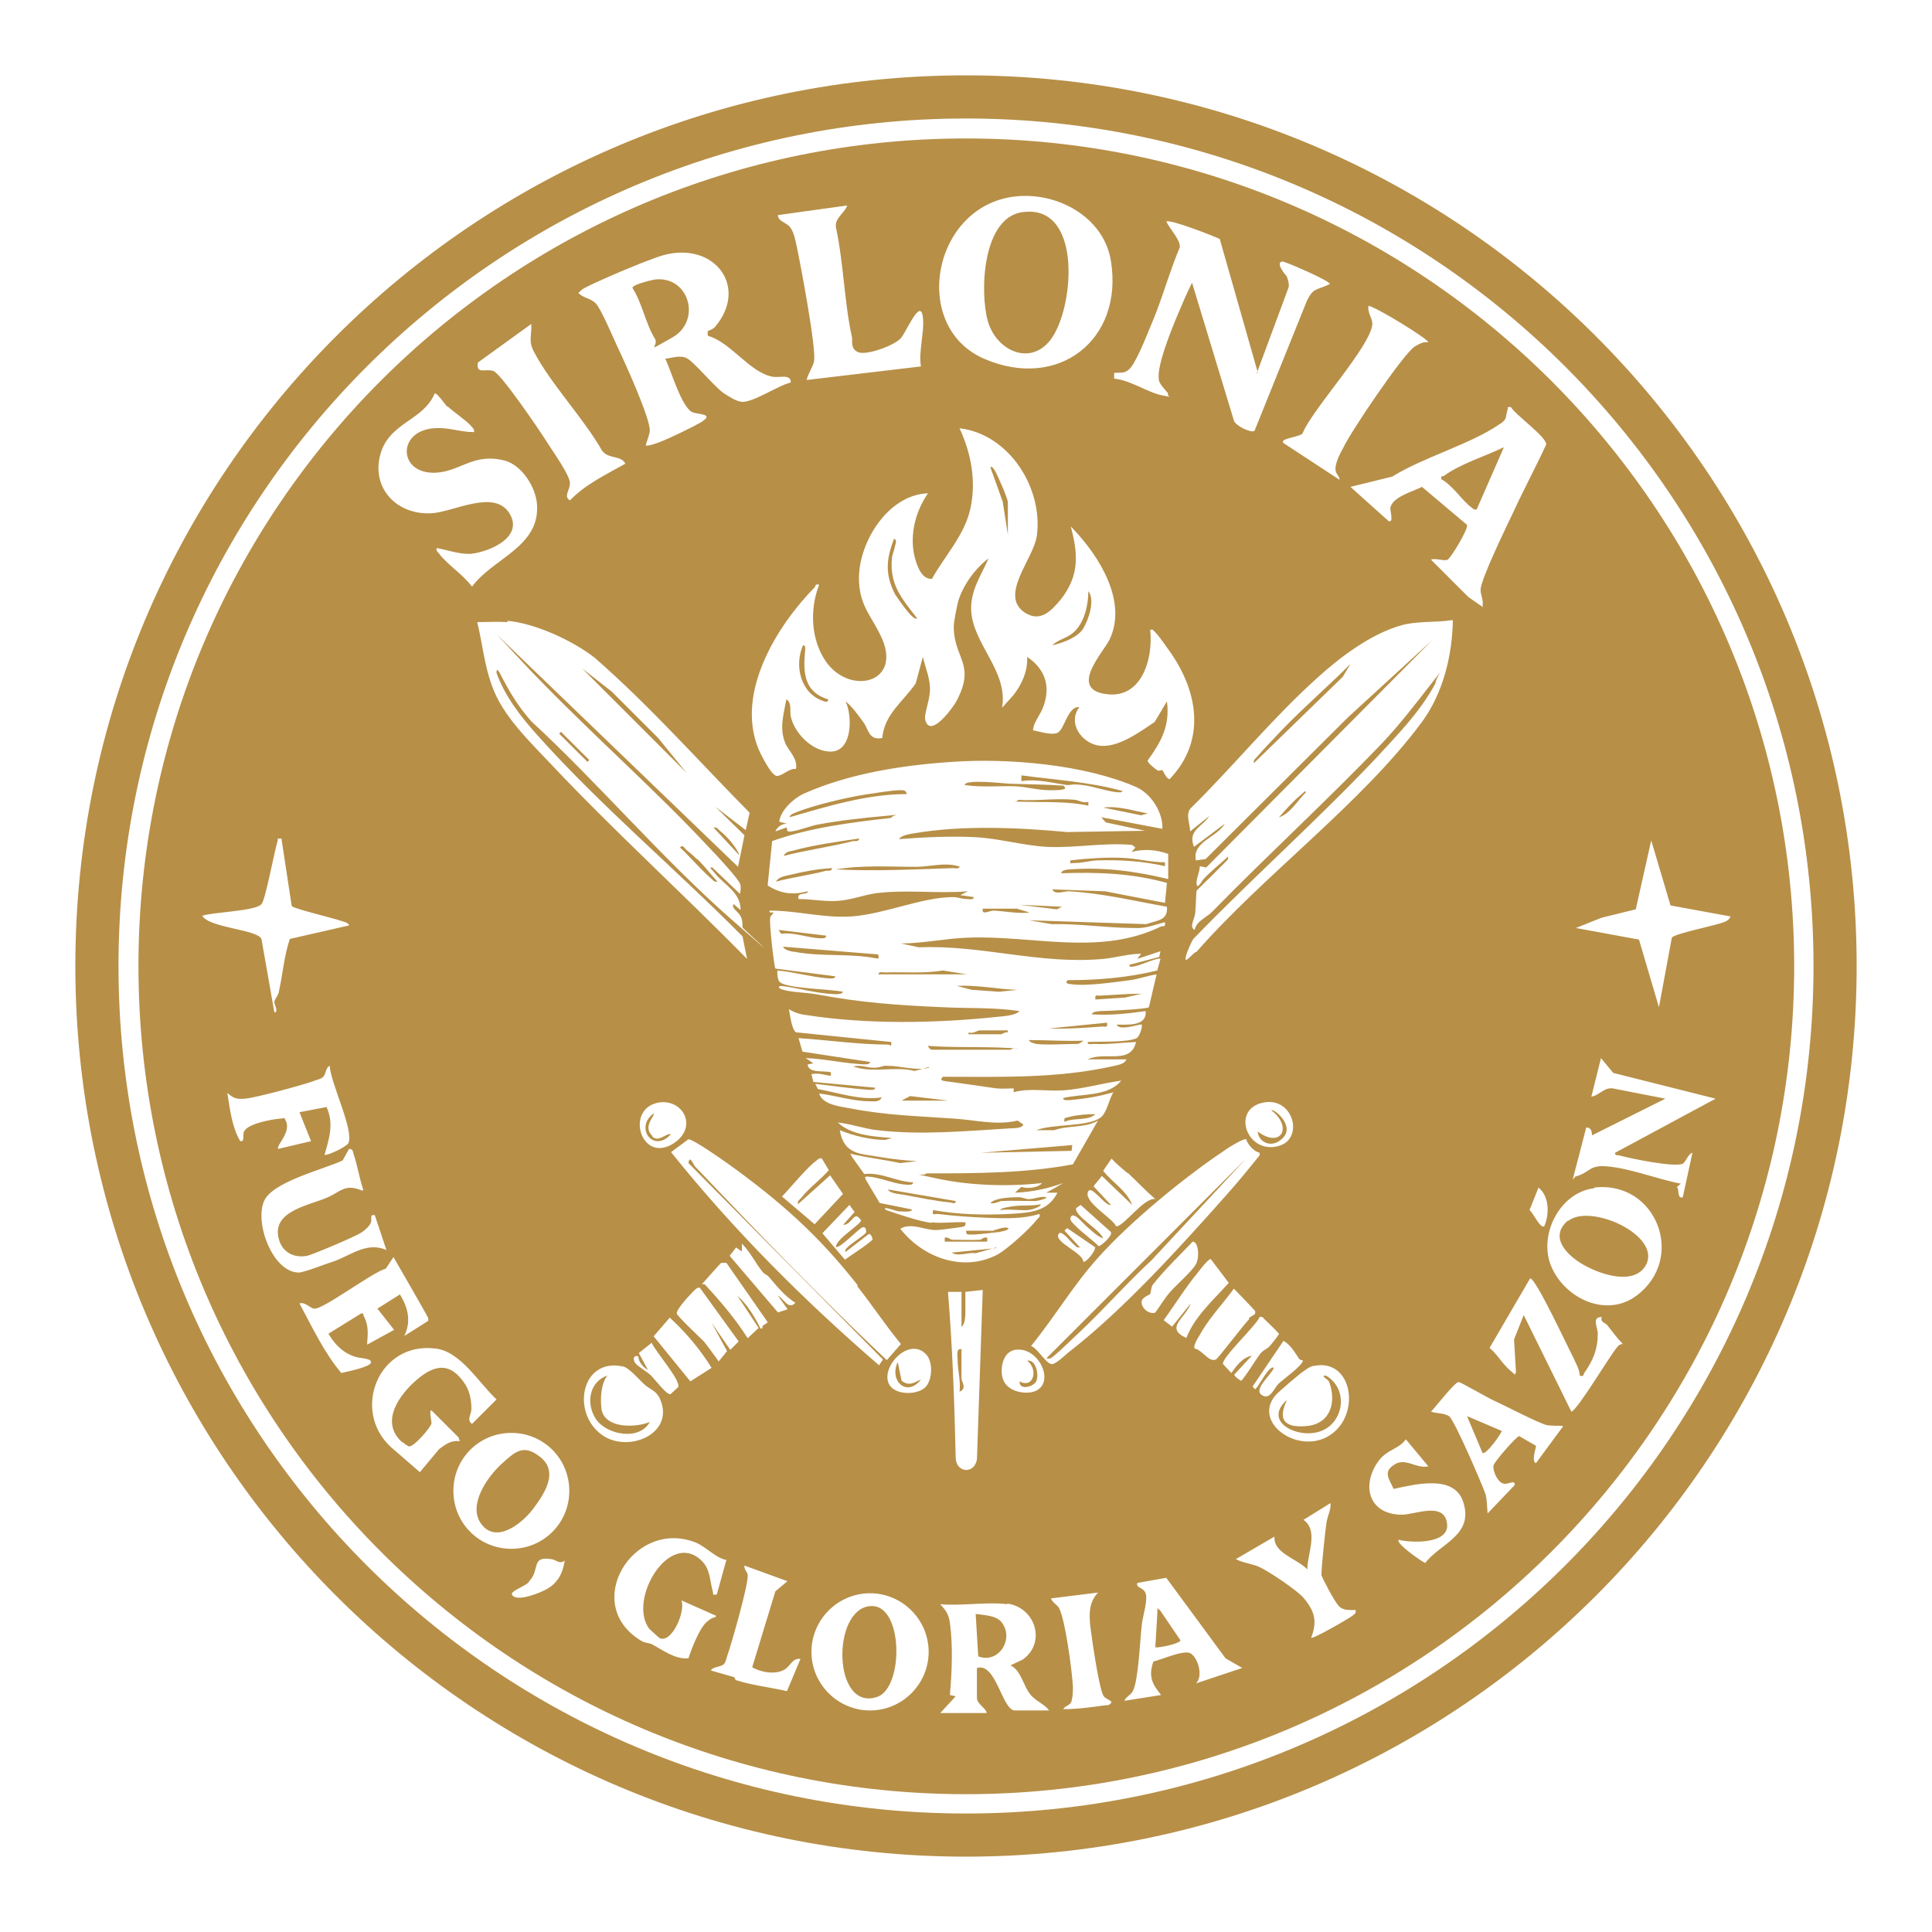 <?xml version="1.0" encoding="UTF-8"?>
<svg id="Capa_1" xmlns="http://www.w3.org/2000/svg" version="1.1" viewBox="0 0 300 300">
  <!-- Generator: Adobe Illustrator 29.7.1, SVG Export Plug-In . SVG Version: 2.1.1 Build 8)  -->
  <defs>
    <style>
      .st0 {
        fill: #b78f47;
      }
    </style>
  </defs>
  <path class="st0" d="M288.3,150c0,76.4-61.9,138.3-138.3,138.3S11.7,226.4,11.7,150,73.6,11.7,150,11.7s138.3,61.9,138.3,138.3ZM281.6,150c0-72.7-58.9-131.6-131.6-131.6S18.4,77.3,18.4,150s58.9,131.6,131.6,131.6,131.6-58.9,131.6-131.6Z"/>
  <path class="st0" d="M278.6,150c0,71-57.6,128.6-128.6,128.6S21.5,221,21.5,150,79,21.5,150,21.5s128.6,57.6,128.6,128.6ZM157.7,30.5c-12.9,1.4-16.4,20.2-4.9,25.2,11.5,5,21.7-2.9,19.7-15.2-1.1-6.8-8.3-10.7-14.8-10ZM131.6,31.9l-10.8,1.5c0,1,1.3,1.1,1.9,1.9s.8,2,1,2.9c.6,2.8,3.1,16,2.7,17.9,0,.5-1.3,2.7-1.1,2.9l17.7-2.1c-.4-2.4.6-5.4.3-7.7-.4-3.1-2.7,2.7-3.5,3.4-1.1,1.1-5.2,2.6-6.5,2.1s-.9-1.8-1-2.3c-1.2-5.4-1.3-11.6-2.5-17.1-.2-1.5,1.4-2.2,1.8-3.5ZM195.3,57.8l-5.9-20.7c-1.1-.5-7.7-3.1-8.3-2.7.5,1.1,2.2,2.8,2.1,4-1.4,3.3-2.4,6.8-3.7,10.2-.9,2.2-2.3,5.8-3.4,7.7s-1.8,1.5-3.1,1.6v.9c2.5.2,5.3,2.2,7.5,2.6s.5.2.9-.3c-.4-.5-1.2-1.3-1.4-1.9-.6-1.9,1.8-7.7,2.6-9.7.8-1.9,1.6-3.8,2.5-5.6l6.5,21.4c.2.8,2.7,2,3.2,1.6l8.1-20.1c1-2.2,1.6-1.7,3.6-2.7,0-.5-6.9-3.5-7.4-3.5-1.1.2.5,2.1.7,2.3.2.5.4,1.2.3,1.7l-5,13.5ZM109.9,51.4s.7-.2,1.1-.6c5.3-6.2,0-13.3-7.9-11.2-2.5.7-10,3.9-12.3,5.1-.4.2-.7.5-1,.8.8.8,1.9.8,2.7,1.6s2.7,5.3,3.4,6.8c1.1,2.3,5.1,11.1,5,13,0,.5-.7,2.2-.6,2.3.7,0,1.4-.3,2-.5,1.6-.6,5.1-2.3,6.5-3.1,2.3-1.4-.4-1.2-1.3-1.6-1.7-.8-3.3-6.5-4.2-8.3,1.1-.1,2.2-.6,3.3-.1s4.2,4.3,5.7,5.4c.8.5,1.9,1.3,2.9,1.4,1.8.1,5.7-2.6,7.6-3,0-1.4-1.8-.7-2.8-.9-3.5-.6-6.4-5.2-9.9-6.3-.3,0-.2-.5-.2-.6ZM221.8,53.2c.3-.4-8.4-5.7-9.3-5.7-.2,1,.6,1.9.6,2.8-.2,3.4-9.2,13.1-10.8,16.9-.2.7-3.7.8-3,1.6l8.7,5.7c0-.6-.5-.8-.6-1.4-.2-1,.7-2.7,1.2-3.6,1.1-2.4,9.4-14.7,11.1-15.7s1.5-.5,2.2-.7ZM93.5,70c-2.9-5.1-8-10.4-10.6-15.4-.9-1.7-.3-2.5-.4-4.3l-8.3,6c-.3,1.9,1.2.9,2.4,1.3s7.3,9.4,8.3,11c.8,1.3,3.7,5.3,3.6,6.5s-1,2,0,2.6c2.4-2.5,5.6-4,8.6-5.7-.6-1.3-2.5-.7-3.5-1.9ZM69.4,63.1c-.2-.2-1.6-2.2-1.9-2-1.8,4.2-6.7,4.4-8.3,9-1.8,5.4,2.2,9.9,7.8,9.6,3.5-.2,9.7-3.8,12.1,0,2.3,3.7-3.1,6-6,6.3-1.7.1-3.6-.6-5.3-.9-.1.5.2.6.4.9,1.4,1.8,3.7,3.2,5.1,5.1,3.1-4.3,10.3-6.1,10.1-12.4,0-2.8-2.3-6.5-5.1-7.2-4.8-1.2-6.8,1.7-10.6,1.9-5.9.3-6.1-6.5-.3-6.9,2.2-.2,4,.6,6.2.6.1-.5-.2-.6-.4-.9-.9-1-2.6-2.1-3.7-3.1ZM230.2,94.1c.2-.9-.3-1.7-.3-2.5,0-1.6,4.1-10,5.1-12.1,1.6-3.5,3.5-7,5.1-10.5,0-1.2-4.7-4.5-5.5-5.8-.7,0-.4,0-.5.4-.4,1.3,0,1.5-1.3,2.3-4.5,3.1-11.8,5.1-16.6,8.1l-6.5,1.6,5.9,5.3c.9.4.2-1.7.3-2.1.4-1.7,3.6-2.5,4.9-3.2l7,5.9c.2.7-2.5,5.1-3,5.4s-1.9-.3-2.6,0l5.8,5.8,2.3,1.6ZM166.2,81.5c1.2,4.4,1.5,7.8-1.5,11.6-1.5,1.8-3.2,3.6-5.6,2-4-2.7,1.4-8.3,1.9-11.9,1-7.4-4.3-15.8-12-16.7,1.8,3.9,2.6,8.2,1.7,12.4-.9,4.2-4,7.4-6,11-1.5,0-2.1-1.6-2.5-2.8-1.1-3.5-.2-7.5,1.9-10.5-6.4.2-11.1,8.1-10.7,13.9.2,3.6,1.9,5.2,3.3,8.1,3.7,7.4-4.6,9.5-8.4,4.2-2.4-3.4-2.6-8.2-1.1-12-.7-.2-.5.2-.7.4-5.9,6-12.2,16.3-8.8,24.9.3.8,2.1,4.5,3,4.4,1.1-.2,1.8-1.2,2.9-1.1.3-1.7-1.2-2.8-1.7-4.1-.9-2.3-.2-4.4.2-6.7.9.5.5,1.8.7,2.7.6,2.6,3.3,5.3,6,5.4,3.6.2,3.6-5.5,2.5-7.8,1.1.9,2,2.2,2.8,3.3s.8,2.8,2.9,2.4c.3-3.7,3.3-5.7,5.2-8.5l1.1-4.1c.4,1.7,1.2,3.5,1.1,5.3s-1,3.7-.7,4.6c.8,2.7,4.2-1.9,4.8-3,3.1-5.8-.4-6.6-.4-11.6,0-.8.5-3.2.7-4,.8-2.5,2.6-5,4.7-6.6-1.1,2.6-2.8,4.9-2.7,8,.2,5.3,5.8,9.5,4.8,15.2l1.8-2c1.3-1.7,2.2-3.7,2.1-5.9,2.2,1.5,3.4,3.6,2.9,6.3s-1.8,3.3-2,5.1c1.1.2,2.8.8,3.8.4,1.1-.5,1.6-4.2,3.4-4-1.9,2.5.4,5.7,3.2,6s6-2,8.5-3.7l1.9-3.2c.5,3.8-.9,6.3-3,9.2,0,.4,1.2,1.3,1.5,1.5s.7-.1.8,0,.6,1.3,1.1,1.4c5.7-5.9,4.5-13.6,0-19.9-.5-.7-1.6-2.3-2.1-2.8s-.4-.6-.9-.5c.5,4.6-1.4,11.1-7.3,9.9-5.1-1,0-6.4,1-8.4,2.8-5.9-1.6-12.9-5.6-17.1-.3-.3-.5-.7-1.1-.6ZM225.4,96.3c-2.5.4-5.4.1-7.8.8-4.7,1.3-9.6,5-13.1,8.2-7,6.3-13,13.7-19.7,20.3-.7,1.1,0,2.3,0,3.5l3-2.4c-1.2,1.8-3.4,2.2-2.4,4.8l4.8-3.6c-1.3,2.2-5.1,2.8-4.5,5.7l1.5-.2,22.1-22,13.1-12-35.1,35.3-1-.2c0,.9-.5,1.7-.5,2.6,0,1.3.9-.4,1-.5,1.2-1.3,2.6-2.4,3.9-3.6v.4c.1,0-4.9,4.9-4.9,4.9-.1,1.1-.1,2.3-.2,3.4s-1,2.2-.1,2.7c.3-1.4,1.8-1.9,2.7-2.8,8.7-8.9,18-17.4,26.6-26.4,2.8-3,5-5.9,7.5-9.1s.6-.9.6,0c-2.4,4.5-6,8.1-9.4,11.8-9.1,9.6-19,18.4-28.2,27.9-.3.4-1.4,2.9-1.2,3.2s1.3-1.2,1.7-1.2c10.4-11.9,25.7-23.1,35-35.7,3.3-4.5,4.7-10.3,4.8-15.8ZM78.8,96.6c-1.5-.1-3.1,0-4.7,0,.8,3.2,1.1,6.7,2.3,9.9,1.6,4.6,5.8,8.6,9.2,12.2,9.8,10.4,20.4,20,30.4,30.2l-.7-3.5c-10.3-10.4-22.2-20.4-32-31.4-2.5-2.8-4.9-5.9-6.2-9.5,0-.9.3-.3.5,0,1.5,2.9,2.7,5,4.9,7.5,10.5,9.7,20.3,21.3,31,30.7s1.2.9,1.8,1.3c0-.6,0-1.3-.4-1.9s-1.4-1.2-1-1.7l1.1.9c0-2.7-2.4-3.8-3.9-5.6s-.7-.5-.6-1.1l4.4,4.2c.1-.3.2-1.3,0-1.6-.3-.8-3.8-4.6-4.7-5.5-8.2-8.8-17.4-16.9-25.8-25.5-2.5-2.5-4.9-5.2-7.3-7.7l37.5,36.1,1-4.9-4.5-4.4,4.7,3.6.6-2.7c-8-8.1-15.5-16.6-24.1-24.1-3.5-2.7-9.2-5.3-13.5-5.7ZM144.6,189.8c1.7.2,3.6-.1,5.3,0,.2.8-.6.7-1.1.8-.9.1-2.7.4-3.5.4-1.8,0-3.8-1.2-5.5-.2,3.5,4.5,9.8,6.8,15.1,4,1.6-.9,4.9-3.9,6.1-5.4.2-.3.6-.4.4-.9-2.6.8-5.3.7-8,.6s-5.4-.3-7.8-.6c-.6,0-.9.3-.7-.6,3.8.7,8,.8,11.9.6,3.1-.2,5.9-.3,7.4-3.3h-1.8c0,.1,2.7-1.5,2.7-1.5-2.5.9-4.9,1.4-7.5,1.5l1-.9c.8.3,2.6.2,3.2-.6-5.2.6-11.2.4-16.3-.7s-1.6-.3-1.7-.8c7.6,0,15.3,0,22.8-1.4l3.9-6.8c-2,1.2-4.6.7-6.8,1.5h-2.8c2.5-1,7.8-.5,9.9-1.9,1.1-.7,1.4-3,2.1-4-2,.6-4.3,1-6.5,1.2-.3,0-1.4.2-1.3-.3,2.9-.7,7-.2,9-2.7-2.9.4-6,1.3-8.9,1.5-2.6.2-5.3-.4-7.8.3v-.6c-.8,0-1.8.1-2.7,0-2-.3-4.2-.6-6.3-.9s-2.6-.2-2-.9c8.8,0,17.6.3,26.2-1.6.8-.2,2-.3,2.3-1.1h-6c2.5-1.3,6.7.9,7.5-2.7-2.2.1-4.3.4-6.5.3-.4,0-1.1.2-1-.3,1.7-.1,6.2.1,7.6-.6.4-.2.9-1.6.8-2.1-.1-.2-3.5,1.1-3.9,0,1.7,0,4.7.3,4.5-2.1-2.8.4-5.6.7-8.4.5.3-.5.8-.4,1.3-.5,1,0,7.3-.3,7.6-.6l1.2-5.1c-1.4.2-2.7.7-4.1.9-2.5.3-6.9,1-9.3.6-.4,0-.9-.2-.4-.6,4.7,0,9.4-.4,13.9-1.5l.5-1.8c-.3-.3-3.2,1-3.8,1.1s-1.1.3-1-.2l4.6-1.2.2-.9-3.6,1.2.6-.8c-1.9,0-3.9.6-5.9.8-9.9.9-18.8-2.2-28.6-1.8l-2.8-.6c3.4,0,7-.8,10.4-.9,10-.4,20.4,2.9,29.9-1.7.4-.2.8.2.7-.7-1.7.4-2.9,1-4.7.9-4.3,0-8.6-.7-12.9-.6l-3.5-.6,18.2.6c1.6-.6,3.4-.5,3.2-2.7-5.1-.9-10-2.1-15.2-2.4-.9,0-2.2.6-2.6-.3l8.2.3,9.3,1.8.3-3.1c-5.4-1.5-10.7-1.7-16.4-1.5,0-.5,1-.6,1.4-.6,5.2-.4,10.2.3,15.2,1.5v-3.9c-1.9-.7-3.9-.8-5.7-.3l.6-.7-.5-.4c-4.4-.4-8.8.5-13.2.3-3.7-.2-7.4-1.3-11.1-1.5-3.8-.2-8.1,0-11.9.3.3-.6,1.7-.8,2.3-.9,7.6-1.3,16.2-.9,23.8-.2l12.1-.2-6.1-1.3-.7-.8,9.5,1.8c.1-2.6-1.8-5.5-4.1-6.5-8-3.5-19.9-4.5-28.5-3.9-7.7.5-16,1.8-23,4.9-1.6.7-3.7,2.6-3.9,4.4l1.2.3c-.8,0-1.5.5-1.8,1.2l1.7-.6c.2,0,0,.6.3.6.8.2,3.8-1,4.8-1.1,3.2-.6,6.9-1,10.2-1.3s1.1-.2,1,.3c-6.2.7-12.6,1.5-18.5,3.6l-.7,6.9c2.1,1.3,3.8,1.5,6.3.9-.2.7-1.8,0-1.5,1.2,2,0,3.8.4,5.9.3s4.1-.9,6.1-1.2c4.8-.6,9.5.1,14.3-.3l-1.2.6,2.1.3c0,.5-.7.3-1.1.3-.7,0-1.4-.3-2.1-.3-4.8,0-10.5,2.6-15.7,3-4.5.3-8.3-.9-12.8-.9-.1.5.5.2.6.3s-.5.5-.5.8c-.2.6.6,7.6.8,7.9l9.3,1.2c0,.5-1,.3-1.3.3-2.5-.2-5.2-1-7.7-1.2,0,.6,0,1.4.4,1.8,1,1,8,1.1,9.8,1.5-.2.6-1.8.3-2.3.3-2.4-.2-4.8-.9-7.2-1.2-.7,0-.5.3-.1.5,1.4.5,3.9.5,5.5.8,6.9,1.3,12.7,1.7,19.6,2,3.9.2,7.9,0,11.9.6-.6.7-2.5.8-3.5.9-9.5,1-20.2,1.2-29.7-.3-.9-.1-1.8-.4-2.6-.9.2.9.4,3.1,1.1,3.6l14.8,1.5c0,1,0,.4-.5.4-4.6,0-9.3-.7-13.9-1l.6,2.1,10.5,1.6c0,.6-1.5.3-2,.3-2.6-.2-5.3-.8-8-.9l1.2.8-.9.2c.2,1.4,2.4.9,3.6,1.2,0,.5.2.6-.4.5-.9-.2-1.7-.4-2.6-.2l.3,1.2,9.6.9c0,.5-1,.3-1.3.3-2.7-.2-5.3-.6-8-.9l.4.8c3.2.6,6.7,1.8,9.9,1.3-.3.8-1.3.6-2,.6-2.4,0-5.2-.9-7.7-1.2.5,1.7,3.1,2,4.8,2.3,5.6,1.1,10.6,1.2,16.2,1.6,3.2.2,6.6,1.1,9.8.3l.9.6c-.1.6-1.5.6-1.9.6-6.7.4-14,1.1-20.7.3-2-.2-4.2-1-6.2-1.2,2.1,2,5.7,2.2,8.4,2.4l-1,.3c-2.4,0-4.8-.6-7.1-1.5.7,3.9,3.2,3.6,6.5,4.2,1.8.3,3.7.5,5.5.6l-2.6.3c-2.4-.5-4.8-.8-7.1-1.3s-.6-.6-.5.2l2,2.8c2.7-.3,5,1.2,7.6,1.3,0,.6-1.3.3-1.6.3-1.7-.2-3.7-1.1-5.4-1.2-.5,0-.5,0-.4.4l2.2,3.7,5,1c0,.5-1.6.3-2,.3s-2.9-1-2-.2c2.1.7,4.9,1.7,7.1,2ZM43.7,130.2c-.8,0-.5,0-.6.4-.5,1.6-1.9,9.2-2.5,9.8-1,1.1-7.4,1.2-9.2,1.8,1.1,1.9,8.5,2.1,9.2,3.6l2,11.4c.7,0,0-1.2,0-1.6s.6-1,.7-1.6c.6-2.7.8-5.5,1.7-8.2l9.2-2.1c0-.4-.9-.6-1.2-.7-1.1-.4-7.4-1.9-7.7-2.3l-1.6-10.5ZM268.7,142.3l-9.3-1.7-3-10.1-2.4,10.7-5.3,1.3-4,1.6,9.8,1.8,3.1,10.5,2-10.8c.5-.7,7.1-1.9,8.3-2.5.3-.1.7-.4.8-.8ZM250.5,166.6l-1.9-2.3-1.5,6c1.5-.3,2-1.7,3.8-1.2l7.7,1.5-11.4,5.7c0-.5-.1-1.3-.9-1.2l-2.1,8.1.4-.5c2.3-.6,2.1-1.8,4.8-1.6,3.8.3,7.9,2,11.6,2.7l-.6.5c.4.5,0,1.9.9,1.6l1.5-6.9c-.7.2-1,1.4-1.5,1.7-1.3.6-8.1-.8-9.9-1.3-.3,0-.7,0-.6-.4l15.6-8.4-15.9-4ZM50.3,179.3c.3.3,3.5-1.2,3.8-1.8.9-2-2.8-9.4-2.9-12-.6.2-.6,1.3-1,1.7s-1.2.5-1.6.7c-2,.7-8.7,2.5-10.5,2.7-1.3.1-1.8,0-2.8-.9.4,2.5.7,5.3,2,7.5.8.1.3-.9.6-1.5.5-1.2,4.3-1.9,5.6-2s.5-.2.8.2c1.1,1.8-1.5,4-1.1,4.5l5.1-1.2-1.8-4.5,4.2-.8c1.2,2.6.4,4.9-.3,7.4ZM102.3,171.2c-5.3.9-2.8,9.5,2.2,6.4,4-2.5,1.6-7-2.2-6.4ZM196.2,171.2c-5.2,1-2.5,8.3,2.5,6.7,3.8-1.2,2.1-7.6-2.5-6.7ZM133.2,199.6c-6.1-7.8-12.2-13.2-20.3-19-1-.7-5.1-3.6-6-3.7l-2.7,2c9.6,12,20.6,23,32.3,33.1l.6-.9-30.2-30.5c.2-1.3.7.1,1,.5,9.7,10.2,19.5,20.4,29.8,30.1l2.2-2.5c-2.4-2.9-4.5-6.1-6.8-9ZM193.5,176.9c-.3-.2-2.8,1.3-3.3,1.7-6.3,4.2-14.7,11.1-19.7,16.7-3.8,4.2-6.8,9.3-10.4,13.7,1.1.4,2.5,3.1,3.4,2.8s2.3-1.8,2.8-2.1c8.3-6.5,17-16.1,24.1-24.1,1.8-2,3.5-4.1,5.2-6.2v-.4c-.9-.2-1.8-1.2-2.1-2.1ZM56.4,184.7c-.6-1.7-.9-3.8-1.5-5.5-.1-.4-.1-.8-.7-.8l-1,1.8c-3,1.4-10.9,3.3-12.2,6.3-1.5,3.5,1.4,11.1,5.4,11.1.8,0,4.6-1.5,5.6-1.8,2.7-1,5-3,8-1.7l-1.8-5.4c-1-.2-.2.7-.8,1.5s-1.2,1.1-1.3,1.2c-.9.6-7.5,3.4-8.4,3.6-2.1.4-3.9-.6-4.4-2.6-1.2-4.3,4.6-5.2,7.4-6.4,2.2-.9,2.8-2.3,5.6-1.1ZM127.6,179.9c-.5-.1-.5.1-.8.3-1.4,1-3.7,3.8-5,5.2s-.3.3-.6.2l5.3,4.5,4.4-4.7-2-2.9-5,4.5c-.1-.6.3-.7.6-1.1,1.2-1.5,2.9-2.7,4.2-4.2l-1.2-2ZM175,182.1c-.8-.7-1.7-1.4-2.4-2.2l-1.3,1.9c1.4,1.8,3.7,3.1,4.5,5.3l-4.7-4.5-1.3,1.6,2.7,2.9c-.9.3-3.2-3.5-3.6-1.9s3.9,4,4.4,5.2c1,.3,4.4-4.6,6.1-4.2-1.5-1.3-2.9-2.8-4.3-4.1ZM239.8,190.4c.8-1.9.8-4.6-.9-6l-1.4,3.5c.5.3,1.7,3,2.3,2.5ZM247.6,184.5c-5.4.6-8.8,7.3-6.7,12.2,2.1,4.9,8.5,8,13.2,4.5,7.8-5.8,3.1-17.9-6.5-16.8ZM131,190.1l1.7-1.9-.8-1.1-4.2,4.4,3.5,4.1c.5-.4,4.4-2.9,4.3-3.2s-.3-1-.7-.7l-3.5,2.7c-.6-.6,3.2-2.6,3.2-3.1s-.2-.9-.6-.7c-.7.3-3.6,3.4-4.1,3,0-1.2,3.9-3.5,3.9-4.1-1.1-1.7-1.3.6-2.7.7ZM172.5,191.3l-4.7-4.2-.7.5c-.3,1.2,3.7,3.3,4.2,4.7-.9-.3-1.8-1.2-2.5-1.8s-2.3-2.7-2.6-1.3c-.2.7,3.8,3.6,4.4,4.3.4,0,2.2-1.7,1.9-2.1ZM170.1,193.7l-4.4-3-.4.4,2.4,2.6c-.6.1-.7-.3-1.1-.6s-2-2.5-2.3-1.3,3.9,2.8,3.9,4.1c.4.3,2-1.8,1.8-2.1ZM178.7,200.8c-.2.4-1.7.6-1.4,1.7s1.5,1.6,2.1,1.3c.8-1.1,1.5-2.3,2.4-3.3,1-1.1,3.3-3.1,3.9-4.2s.4-3.5-.5-3.5c-2,2.1-4.4,4.4-6.2,6.7-.3.4-.2,1-.4,1.3ZM119.4,198.3c-.2-.3-.6-.4-.9-.7-1.1-1.3-2-3.2-3.3-4.5v1.2c-.1,0-.9-.6-.9-.6l-1,1.3,7.5,8.8,1.5-.5-1.5-2.1c.9.4,1.6,2.3,2.7,1.1-1.7-1.1-2.8-2.5-4-3.9ZM62.7,207.5l3.8-2.4v-.4c.1,0-5.4-9.5-5.4-9.5l-1.2,1.8c-2,.5-9.8,6.4-11.1,6.2-.6,0-1.4-1.1-2.3-.8,2,3.7,3.8,7.6,6.5,10.8.8-.2,4.4-.9,4.6-1.6s-1.8-.7-2.4-.9c-1.9-.6-3.2-1.9-4.2-3.6l5-3.1c.6-.2.3.1.5.4.8,1.5.6,2.8.5,4.4l4.2-2.3-2.6-3.3,3.5-2.2c1.3,2.1,1.8,4.3.6,6.6ZM184.2,207.8c1.3-3.4,4.2-5.9,6.6-8.6l-2.8-3.7c-.4,0-1.7,1.7-2,2.1-1.9,2.3-3.5,4.9-5.3,7.4l1.3,1,2.9-3.6c-.8,2.3-4.2,3.8-.6,5.4ZM118.4,205.9c.2-.2.7-.4.8-.6l-6.4-9.2h-.8c0-.1-3,3.3-3,3.3.2,0,.4,0,.5.1,2.4,2.6,4.7,5.3,6.6,8.3l1.7-1.6-3.3-5c1.5,1.3,2.7,3.3,3.6,5.1.4.1.2-.3.4-.5ZM245.3,213.6c0-.9-.6-1.9-1-2.8-.8-1.5-5.8-12.3-6.7-12.3l-6.3,10.8c1.2,1,2,2.5,3.2,3.5s.5.7.9.3l-.3-5.1,1.5-3.8,7.4,15c1-.3,5.9-8.6,7.1-10,.2-.3.5-.5.9-.5-.9-.9-1.6-1.9-2.4-2.9-.4-.5-1.1-.4-.9-1.3-1.6,0-.6,1.6-.6,2.6,0,2.4-.7,4.1-2.1,6.1-.2.3,0,.6-.7.4ZM108.7,200c-.4-.3-1.1.6-1.4.9-.5.5-2.4,2.6-2.2,3.1s3.6,3.7,4.2,4.3c.8,1,1.5,2,2.3,3.1l1.3-1.6-2.4-4.4,2.9,4.2,1.3-1.3-6-8.3ZM193.9,204.7c.3-.3.7-.4,1-.7v-.4c.1,0-3.3-3.5-3.3-3.5-1.6,2.2-3.5,4.2-4.9,6.5-.3.6-1.5,2.2-1.2,2.8,1.2.2,2.2,2.2,3.3,1.7.4-.2,4.3-5.4,5.2-6.3ZM149.3,206v-5.4h-2.1c.7,8.5,1,17.1,1.2,25.7,0,2.4,2.9,2.7,3.3.3l.9-26.3-2.7.3c0,1.1,0,2.3,0,3.4,0,.4-.1,1.8-.6,2ZM110.5,212.4c-1.8-2.9-4-5.5-6.5-7.8l-2.5,2.9,5.7,7,3.3-2.1ZM197,209.2c.3-.3,1.6-1.9,1.6-2.1-.7-.8-1.5-1.5-2.3-2.3-.2-.2-.2-.4-.7-.3-.5,1.3-5.9,6.3-5.7,7.3l1.3,1.4c.8-1.1,1.7-2.4,3.2-2.7l-2.7,2.9c-.2.3,1,1,1,1,.3,0,2.5-3.6,3-4.2.4-.5.9-.7,1.3-1ZM201.8,211.1c-.7-1-1.3-2.2-2.5-2.9l-4.8,7.1c.4.4.3.6.7.1s2-3.5,2.6-3c-.4,1.1-3.2,3.3-1.9,4.2,1.3.9,1.9-1,2.6-1.7s3.7-2.8,3.8-3.6c0-.2-.4,0-.5-.3ZM101.2,208.5l-2,1.6,1.4,2.6c-.8-.4-1.4-1.2-1.5-2.1-.8-.2-.8.5-.5,1s1.9,1.4,2.5,2,2.4,3,3,2.9l1.2-1.1c.5-1-3.6-5.6-4.1-6.9ZM62.5,224c-3.3-2.9-1-6.7,1.6-9.2,2.8-2.6,5.4-3.7,7.9-.2.9,1.2,1.2,2.7,1.2,4.2,0,.8-.8,1.7.1,2.3l3.8-3.8c-2.7-2.5-5.6-7.5-9.5-7.9-8.8-1.1-13.1,9.6-6.9,15.3l4.5,3.9,3-3.6c1-.7,1.8-1.4,3.2-1.2l-.2-.6-4.2-4.2c-.4,0,0,1.5,0,2s-2.7,3.7-3.5,3.6c-.4-.2-.7-.4-1-.7ZM138.3,215.3c1.1,1.3,4,1.3,5.3.2,1.2-1.1,1.3-3.9.3-5.1-2.8-3.2-7.7,2.4-5.6,4.9ZM157.3,209.7c-1.8.5-2.2,3.6-1.3,5s2.9,1.7,4.1,1.5c4.3-.8,1.2-7.7-2.9-6.5ZM100.1,215c-.8-.7-2.4-2.6-3.3-2.8-6.6-1.5-8.2,7.3-3.2,10.7,4,2.7,11-.2,9-5.4-.6-1.6-1.5-1.6-2.5-2.5ZM204,212.1c-.4,0-1,.4-1.4.7-.7.4-3.9,3.2-4.4,3.7-4.4,4.8,5.2,10.7,9.8,5,3-3.8,1.3-10.5-4-9.4ZM242.6,221.4c-.8,0-1.6,0-2.4-.1-1.5-.4-6.4-3-8.2-3.8-.9-.4-5.2-2.9-5.5-2.9-.6,0-3.6,3.9-4.3,4.6.9.3,2,.2,2.8.7s5.2,10.7,5.7,12.2c.2.8.2,2,.3,2.9l4.2-4.4c.1-.9-1-.1-1.6-.2-1-.1-1.8-1.9-1.7-2.8,0-.5,3.7-4.7,4-4.6l2.6,1.5c.1.2-.8,2.4,0,2.7l4.2-5.7ZM88.4,231.5c0-5-4-9-9-9s-9,4-9,9,4,9,9,9,9-4,9-9ZM221.8,227.7l-3.5-4.2c-1.2,1.6-2.8,1.5-4.2,3.3-2.8,3.8-1.6,8.4,3.6,8.4,2,0,6.6-2.1,7,1.4.4,3.2-5.5,3-7.5,2.5-.6.5,3.6,3.4,4.1,3.6,2.4-3.1,7.6-4.3,5.9-9.5-1.4-4.3-7.5-2.7-10.8-2-.6-1.4-1.7-2.6,0-3.7,1.8-1.3,3.4.6,5.4.2ZM210.4,250c-.8,0-1.7.1-2.4-.5s-2.7-4.5-2.8-4.9.6-7.2.8-8.3.7-1.9.6-2.9l-4.2,2.6c2.4,1.7.6,5.2.6,7.7-1.6-1.7-5.3-2.5-5.1-5.1l-6,3.5c1.1.6,2.5.7,3.6,1.2,1.4.6,6,3.7,6.9,4.8,1.7,2,2.2,3.6,1.2,6.2.2.3,5.9-3,6.4-3.4.3-.3.6-.3.5-.9ZM112.6,242.2c-1.8-.5-3.1-2.2-4.9-2.8-9.5-3.4-17.5,9.8-8.1,15.4.5.3,1.1.3,1.6.5,1.7.9,3.6,2.4,5.7,2.2.5-1.5,1.7-4.7,2.9-5.7s1.2-.4,1.4-.9l-5.4-2.4c.7,1.6-1.4,6.6-3.3,5.9-.1,0-1.6-1.4-1.7-1.5-3.2-4.3,2.6-14.5,7.5-11.1,2.1,1.5,1.8,3.3,2.4,5.4.1.4-.2.5.6.4l1.5-5.4ZM87.6,242.4c-.8.5-1.2-.2-2-.3-3.2-.5-1.7,1.6-3.4,3.4-.2.7-3,1.5-2.7,2.1.6,1.3,4.5-.3,5.5-.9,1.7-1,2.4-2.5,2.7-4.4ZM122.2,245.5l-6.6-2.4c-.1.6.4.9.5,1.4.2,1.3-2.5,10.7-3.2,12.7-.1.3-.2.9-.5,1.2-.5.5-1.8.4-2,1l3.5,1c.2,0,.2.4.4.5,2.5.8,5.3,1.1,7.9,1.7l2.1-5c-1.2-.2-1.6,1.1-2.4,1.6-1.4.9-3.7.5-5.1-.3l3.6-11.8,1.9-1.6ZM192.9,259l-2.6-1.5-9.2-12.5-4.5.8c-.2.8.7.6,1.2,1.4.6,1-.4,3.8-.5,5.1-.3,2.4-.5,8.6-1.4,10.3-.3.6-1.1.9-1.3,1.5l5.7-.9c-1.4-1.7-2-2.9-1.2-5.2,1.3-.3,4.6-1.8,5.7-1.3,1.2.6,2.1,3.6.9,4.7l7.2-2.4ZM170.4,247.3l-7.2.9c.2.6.8.9,1.2,1.4,1,1.7,2.1,10.1,2.2,12.3,0,.8,0,1.4-.2,2.2s-1,.7-1.3,1.3c2.2,0,4.3-.3,6.5-.6.5,0,.7,0,1-.5-.3-.4-.9-.5-1.2-.9-.7-.8-1.9-9.2-2.1-10.9-.2-2-.2-3.7,1.2-5.2ZM144.2,256.5c0-5-4.1-9.1-9.1-9.1s-9.1,4.1-9.1,9.1,4.1,9.1,9.1,9.1,9.1-4.1,9.1-9.1ZM156.4,249.1c-3.1-.4-7.2.3-10.4,0,.9,1,1.3,1.5,1.5,2.9.5,3.6.3,7.7,0,11.2l.9.2-2.4,2.6h7.2c0-.7-1.5-1.4-1.5-2.3v-4.7c3-.9,3.9,6.6,5.9,6.6h5.3c-.8-1.1-2.1-1.4-3-2.6-1-1.3-1.4-3.7-3-4.4l1.9-.9c3.7-2.6,2-8.1-2.4-8.7Z"/>
  <path class="st0" d="M243.5,189.6c3.4-2.8,14.5,2.2,12.1,6.8-1.8,3.3-7.1,1.5-9.7,0-2.5-1.4-5.5-4.3-2.4-6.9Z"/>
  <path class="st0" d="M77.9,227.3c2-1.8,3.3-3.1,5.8-1.2,3.2,2.3.9,5.8-1,8.3-1.7,2.2-5.7,5.4-8,2.2-2.1-2.9,1-7.3,3.2-9.3Z"/>
  <path class="st0" d="M230.2,225.6l-2.4-5.7,5.4,2.3c-.2.6-2.5,3.8-3,3.4Z"/>
  <g>
    <path class="st0" d="M135.1,249.4c5.2-.5,5.3,12.7,1.1,14.1-6.9,2.3-7.1-13.6-1.1-14.1Z"/>
    <path class="st0" d="M151.4,250.6c1.3.2,3.4.2,4.2,1.4,1.9,2.6-.6,6.4-3.7,5.2l-.4-6.6Z"/>
    <path class="st0" d="M179.4,255.7c.1-1.7.2-3.3.3-5s-.2-.9.4-.7l3.2,4.7c0,.5-3.3,1.2-3.9,1.1Z"/>
  </g>
  <g>
    <g>
      <path class="st0" d="M101.7,43.4c5.3-.6,7.3,6.4,2.7,9s-2,1.3-2.7.2c-1.4-2.2-2-5.6-3.5-7.9,0-.5,2.9-1.2,3.5-1.3Z"/>
      <path class="st0" d="M159.2,32.9c8.9-.8,7.6,15.1,3.9,19.9-3.2,4.1-8.4,1.6-9.7-2.9s-.9-16.5,5.7-17Z"/>
      <path class="st0" d="M233.5,69.5l-4.2,9.6c-.5.1-.5-.1-.8-.3-1.5-1.1-2.9-3.4-4.7-4.4-.1-.6.2-.4.4-.5,2.6-1.9,6.3-3,9.2-4.4Z"/>
    </g>
    <g>
      <path class="st0" d="M149,134.5c0,.5-.7.3-1,.3-6,.2-12.1.5-18.2.2,4.1-.7,8.3-.4,12.5-.4,2.1,0,4.6-.8,6.8,0Z"/>
      <path class="st0" d="M140.9,123.3c-6.3,0-12.4,1.9-18.3,3.6.1-.5.7-.6,1.1-.8,2.8-1.1,7.5-2.2,10.5-2.7,1.5-.2,4.2-.7,5.6-.7.5,0,.9,0,1,.6Z"/>
      <path class="st0" d="M165.2,122.1c1,.7-2,.6-2.3.6-1.6,0-3.5-.5-5.1-.6-2.6-.1-5.3.2-8-.2,0-1,6.4-.2,7.1-.2,2.8.1,5.5.1,8.3.3Z"/>
      <path class="st0" d="M174.3,122.7c0,.5-.7.3-1,.3-1.7-.2-3.5-.9-5.2-1.1s-1.6,0-2.4,0c-2.3-.3-4.6-1-7.1-.6v-.9c5.2.7,10.5,1,15.6,2.4Z"/>
      <path class="st0" d="M136.4,148.3c0,.5.2.6-.4.5-4.2-.8-8.4-.2-12.6-1-.4,0-1.7-.3-1.8-.8l14.7,1.2Z"/>
      <polygon class="st0" points="166.5 177.8 166.4 178.7 152.3 179 166.5 177.8"/>
      <path class="st0" d="M180.9,133.9v.6c-3.5-.8-6.9-1-10.4-.9-1.1,0-2.3.4-3.5.4s-.7.3-.8-.4c2.5-.3,5.5-.5,8-.4s4.4.7,6.8.7Z"/>
      <path class="st0" d="M133.4,130.2c0,.5-.6.4-.9.4-3.6.9-7.3,1.4-10.8,2.3.2-.6.9-.7,1.4-.8,3.2-.9,7-1.4,10.3-1.9Z"/>
      <path class="st0" d="M144.6,163c-.1,0-.5-.4-.5-.6,4,.3,7.9.1,11.9.3s1.1-.2,1,.3h-12.5Z"/>
      <path class="st0" d="M136.4,151.3c0-.5.7-.3,1-.3,3-.1,6,.2,9-.3l3.8.6h-13.8Z"/>
      <path class="st0" d="M148.4,186.5c0,.6-.6.2-1,.2-2.2-.2-5-.8-7.2-1.2-.6-.1-2.1-.2-2.3-.8l10.5,1.8Z"/>
      <path class="st0" d="M144.2,165.7l-2.2.6c-3.1-.8-6.5.4-9.5-.7,1.1-.3,2.1.2,3.2.2s1.4-.4,2.1-.3c2.1,0,4.3.8,6.5.3Z"/>
      <path class="st0" d="M166.9,124.2c.5,0,1.3.6,2.1.3v.6c-3.3-.7-6.6-.5-9.9-.6s-1.1.2-1-.3c2.9.2,6-.3,8.9,0Z"/>
      <path class="st0" d="M158,153.7l-2.9.3-4.2-.3-2.3-.6c3.1-.2,6.2.5,9.3.6Z"/>
      <path class="st0" d="M129.2,134.8c0,.5-.6.4-.9.4-2.6.7-5.2,1-7.8,1.7.4-.8,1.6-.9,2.4-1.1,2-.5,4.3-.9,6.3-1Z"/>
      <path class="st0" d="M160.9,162.1c-.1,0-1.2-.3-1.1-.6,2.8,0,5.6.2,8.4.1,0,.1-.7.5-.8.5-2,0-4.7.2-6.6,0Z"/>
      <path class="st0" d="M155.5,186.5c-.3,0-1.1.5-1.7.3.7-.8,3.2-.9,4.4-.9.5,0,1.1.3,1.5.3.9,0,1.9-.5,2.8-.3,0,.3-1.6.6-1.7.6-1.8,0-3.7-.1-5.4,0Z"/>
      <path class="st0" d="M128.3,145.3c0,.4-.5.4-.7.4-2,0-4.3-1-6.3-.7l-.4-.6,7.5.9Z"/>
      <path class="st0" d="M171.9,158.8c.1.8-.1.6-.7.6-2.8.2-5.5.4-8.3.3l9-.9Z"/>
      <polygon class="st0" points="140 170.9 141.3 170.2 147.2 170.9 140 170.9"/>
      <path class="st0" d="M157.9,141.1l2,.6c-1.9.2-3.7-.2-5.6-.3-.7,0-1.9.8-1.7-.3h5.3Z"/>
      <path class="st0" d="M178.2,126.3l-1,.3-5.9-1.2c2.4-.3,4.6.5,6.9.9Z"/>
      <path class="st0" d="M177.3,154.3l-2.6.6-4.6.3c-.1-.8.1-.6.7-.6,2.2-.1,4.3-.3,6.5-.3Z"/>
      <path class="st0" d="M156.5,160v.3c-.4-.1-.9.3-1.1.3h-5v-.3c.6.3,1.4-.3,1.7-.3h4.4Z"/>
      <path class="st0" d="M154.3,191c.5,0,1.5-.6,2.3-.3,0,.4-1.1.5-1.4.6-1.1.1-3.2.4-4.2.4s-.9,0-1-.6c1.4,0,2.9,0,4.4,0Z"/>
      <path class="st0" d="M154.7,193.7l-3.2.9c-1.1-.2-2.8.6-3.7-.1l6.9-.7Z"/>
      <polygon class="st0" points="164.9 140.8 164.1 141.2 158.3 140.5 164.9 140.8"/>
      <path class="st0" d="M161.6,187.1c-.2.4-1.6.8-2,.8-1.1.1-3-.2-4.3,0,.2-.4,1.6-.5,2-.6,1.4-.2,2.9,0,4.3-.3Z"/>
      <path class="st0" d="M152.2,192.5c.2,0,.6-.5,1.1-.3v.6s-6.6,0-6.6,0v-.6c.4-.2.9.3,1.1.3,1.4,0,3.1.1,4.5,0Z"/>
      <path class="st0" d="M170.1,173c-1.1,1.1-3.4.5-4.8,1.2-.2-.8.3-.6.9-.8,1.2-.3,2.7-.4,3.9-.4Z"/>
      <g>
        <path class="st0" d="M142.4,96c-.6.6-3.1-3.3-3.4-3.7-1.6-3.1-1.4-5.4-.2-8.6.5,0,.3.7.2,1-.1.6-.4,1.3-.5,1.9-.4,4.2,1.5,6.3,3.9,9.4Z"/>
        <path class="st0" d="M163.4,100.2c.9-.9,2.3-1.1,3.3-2,1.7-1.5,2.3-4.3,2.3-6.4,1.1,1.4,0,4.5-.8,5.8s-3,2.2-4.8,2.6Z"/>
        <path class="st0" d="M156.5,83l-.8-5.1-1.9-5.3c.2-.4.6.4.7.5.4.7,2,4.3,2,4.9v5Z"/>
        <path class="st0" d="M128.6,108.6c0,.6-.6.3-.9.2-3.4-1.2-4.4-5.5-3-8.6.5,0,.3.7.3,1-.3,3.3-.1,6.3,3.6,7.4Z"/>
      </g>
      <polygon class="st0" points="106.6 120 90.4 103.8 95 107.4 102.2 114.6 106.6 120"/>
      <path class="st0" d="M108.3,133.4c1.1,1.1,2.1,2.4,3.1,3.5-.6.1-.7-.3-1.1-.6-1.6-1.4-3.1-3.2-4.7-4.7.3-.5.7,0,.9.3.5.4,1.2,1,1.7,1.5Z"/>
      <rect class="st0" x="88.9" y="112.9" width=".4" height="6.2" transform="translate(-55.9 97.2) rotate(-45.1)"/>
      <path class="st0" d="M114.7,132.7l-3.9-4.2c.6-.1.7.3,1.1.6,1.1.9,2.3,2.3,2.9,3.6Z"/>
      <path class="st0" d="M194.7,118.5c-.1-.6.3-.7.6-1.1,1.1-1.3,2.7-2.9,3.9-4.2,3.4-3.5,7.1-6.7,10.5-10.1l-1.2,2-13.8,13.4Z"/>
      <path class="st0" d="M202.8,123c-1.3,1.3-2.5,3.4-4.2,3.9,1-1.1,2-2.3,3.2-3.3s.5-.7,1.1-.6Z"/>
      <path class="st0" d="M193.5,179.9l-14.7,15.8c-3.8,3.5-7.2,7.4-11,11-1.1,1-3.1,3-4.1,3.8-.4.3-.6.6-1.2.4l31-31Z"/>
      <path class="st0" d="M149.3,209.4v4.7c0,.4.9,1.5-.3,2,.2-1.7-.3-3.3-.3-4.9,0-.6-.3-1.9.6-1.7Z"/>
      <path class="st0" d="M94.3,213.6c-1,1.3-1.1,3.6-.9,5.2.5,3.1,5.4,2.9,7.5,2-1.6,3-6.8,2-8.4-.5s-.9-5.8,1.8-6.7Z"/>
      <path class="st0" d="M199.8,217.5c-1.6,3.3.1,4.3,3.4,3.9,3.5-.5,4.3-3.8,3.2-6.8-.2-.5-1.5-1-.5-1,3.9,2.3,2.6,8.3-1.9,8.9-3.2.5-7.6-1.9-4.3-5Z"/>
      <path class="st0" d="M101.3,176.5c1,.9,2-.5,2.9-.4-2.8,3.1-5.7-1.1-2.7-3.2.3.3-1.8,2-.2,3.5Z"/>
      <path class="st0" d="M195.3,175.7c3.6,2.7,5.5-.7,2.1-3.3.4-.3,3.6,2.3,1.9,4.2s-3.9.8-4-.9Z"/>
      <path class="st0" d="M143,214.2c-2.1,2.8-5,.3-3.6-2.7l.6,2.9c1.2.9,1.9.3,3-.2Z"/>
      <path class="st0" d="M158.3,214.5c2.3,1.2,2.9-2,1.2-3.2,1.3-.3,1.9,2.1,1.4,3.2-.4.8-2.6,1.5-2.6,0Z"/>
    </g>
  </g>
</svg>